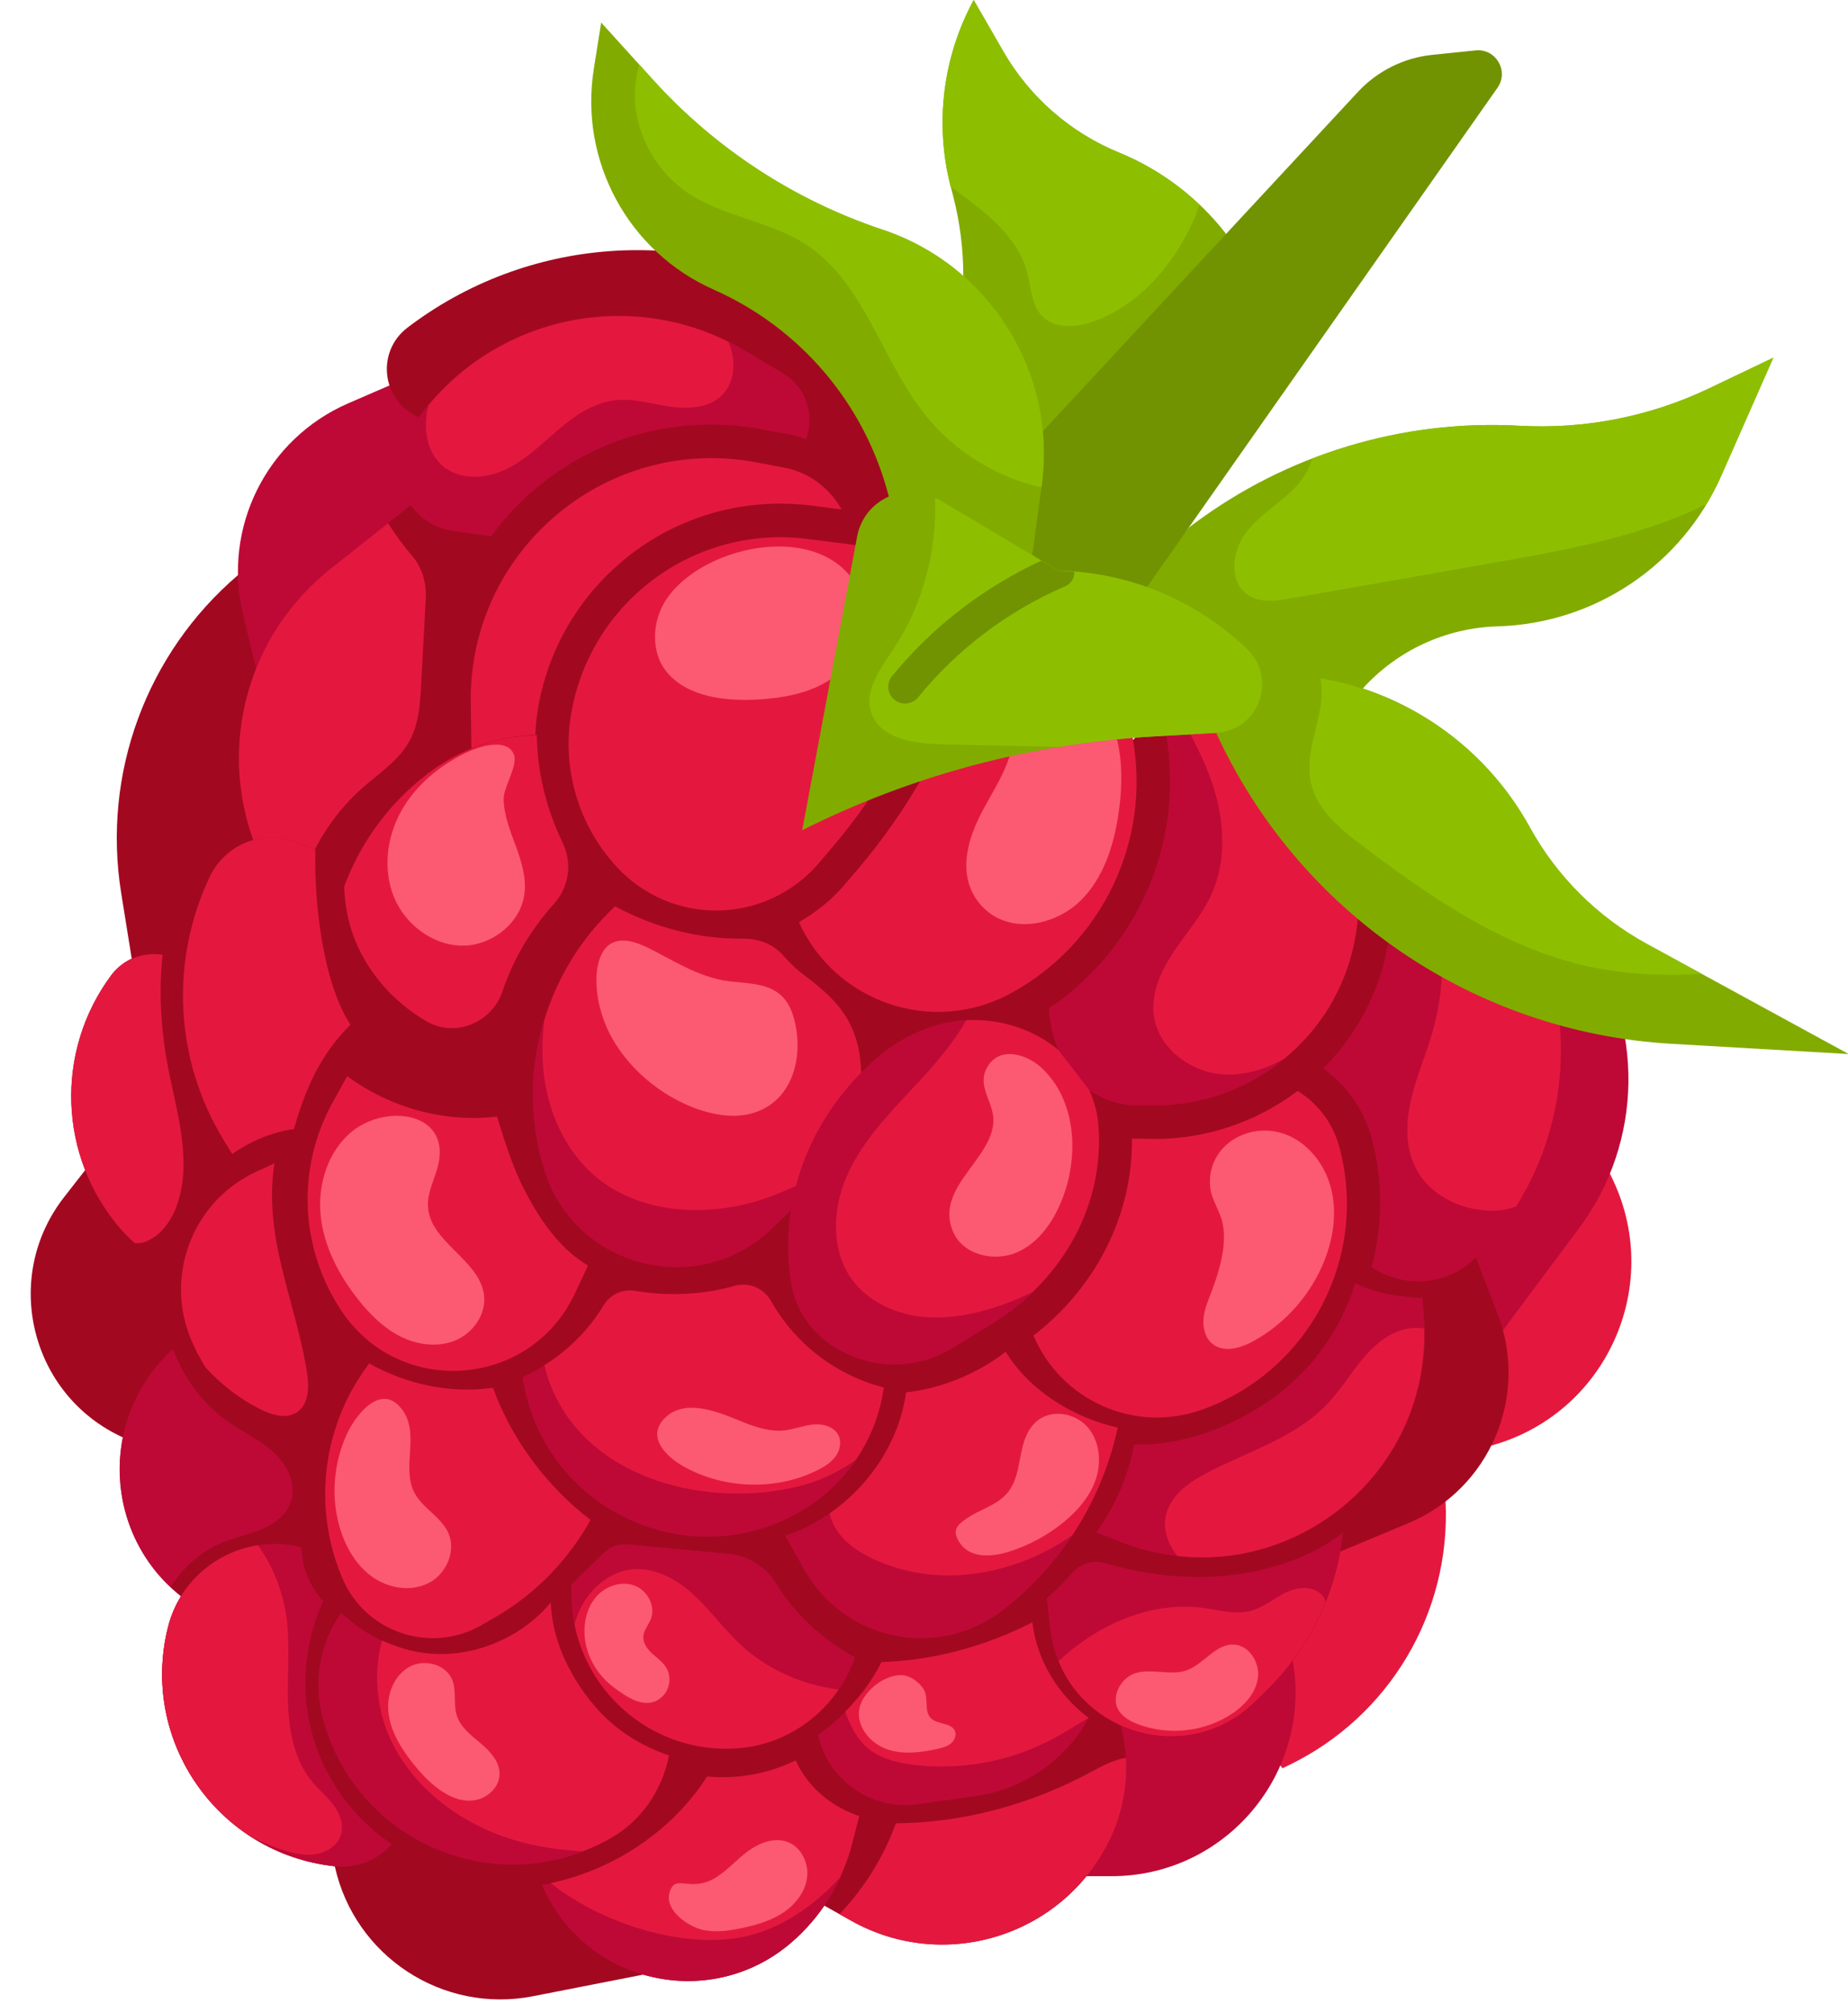 <?xml version="1.0" encoding="UTF-8"?><svg xmlns="http://www.w3.org/2000/svg" xmlns:xlink="http://www.w3.org/1999/xlink" height="59.9" preserveAspectRatio="xMidYMid meet" version="1.0" viewBox="5.0 2.0 55.0 59.9" width="55.0" zoomAndPan="magnify"><g id="change1_1"><path d="M28.211 21.181L26.494 11.045 32.246 12.07 35.758 17.212 32.4 21.181" fill="#a20921"/></g><g id="change2_1"><path d="M40.378,17.703l.128-.096c2.793-2.092,6.235-3.132,9.72-2.936h0c1.945,.109,3.885-.274,5.643-1.114l1.909-.912-1.552,3.52c-1.169,2.651-3.759,4.392-6.655,4.475h0c-1.537,.044-2.985,.714-4.011,1.849l-8.458-.574,3.276-4.211Z" fill="#82ab00"/></g><g id="change2_2"><path d="M33.67,10.215h0c0-.8-.101-1.597-.3-2.371l-.074-.288c-.482-1.872-.238-3.856,.684-5.555h0s.88,1.527,.88,1.527c.783,1.359,1.995,2.419,3.447,3.013h0c1.273,.521,2.365,1.362,3.185,2.421l-6.173,8.251-1.648-6.997Z" fill="#82ab00"/></g><g id="change3_1"><path d="M36.035,14.836l9.378-10.099c.581-.625,1.369-1.018,2.217-1.105l1.286-.132c.604-.062,1.001,.615,.652,1.112l-10.432,14.86h-5.376l2.275-4.636Z" fill="#719301"/></g><g id="change4_1"><path d="M43.168,54.623l.181-.087c2.994-1.442,4.835-4.535,4.674-7.854h0s-5.506,.348-5.506,.348l-1.956,3.973,2.607,3.621Z" fill="#e4183e"/></g><g id="change5_1"><path d="M37.335,57.835h.744c3.404,0,5.984-3.071,5.396-6.424h0s-6.909,.893-6.909,.893l.77,5.531Z" fill="#be0936"/></g><g id="change1_2"><path d="M29.533,58.711l.803,.45c2.781,1.559,6.301,.454,7.693-2.415h0c.493-1.016,.62-2.172,.36-3.271l-.031-.13-.961-1.235-7.863,1.819v4.781Z" fill="#a20921"/></g><g id="change1_3"><path d="M14.964,57.54h0c.59,2.677,3.208,4.394,5.898,3.867l3.286-.644-1.589-5.046-5.605-.824-1.991,2.646Z" fill="#a20921"/></g><g id="change1_4"><path d="M20.803,57.461l.45,.894c1.378,2.739,4.961,3.458,7.289,1.462h0c.883-.757,1.512-1.767,1.802-2.893l.387-1.505-.727-4.052-6.583,.427-2.619,5.667Z" fill="#a20921"/></g><g id="change1_5"><path d="M7.534,36.823l-.628,.806c-1.861,2.388-1.004,5.888,1.75,7.147h0s4.638-2.666,4.638-2.666l-.364-2.582-5.395-2.705Z" fill="#a20921"/></g><g id="change1_6"><path d="M10.388,49.508h0c-2.474-1.964-2.428-5.736,.093-7.639l.16-.121,6.371,2.264-.057,5.495h-6.567Z" fill="#a20921"/></g><g id="change1_7"><path d="M14.95,48.295l-.961-.246c-1.759-.451-3.549,.616-3.99,2.378h0c-.847,3.386,1.494,6.74,4.965,7.113h0c.825,.089,1.607-.336,1.991-1.047l-.264-6.985-1.741-1.213Z" fill="#a20921"/></g><g id="change1_8"><path d="M15.521,49.551l-.067,.074c-.837,.917-1.164,2.19-.871,3.396h0c.921,3.802,5.247,5.64,8.623,3.664h0c1.034-.605,1.703-1.682,1.787-2.877l.004-.06-2.601-7.566-6.874,3.369Z" fill="#a20921"/></g><g id="change1_9"><path d="M29.285,53.054h0c0,1.62,1.434,2.864,3.037,2.637l1.723-.244c1.532-.217,2.85-1.193,3.507-2.594h0s.757-4.981,.757-4.981l-9.024,.328v4.855Z" fill="#a20921"/></g><g id="change1_10"><path d="M22.005,48.142v1.285c0,2.648,2.224,4.752,4.867,4.606h0c1.713-.095,3.178-1.265,3.648-2.915l.211-.741-.394-2.771-8.695-2.049,.361,2.585Z" fill="#a20921"/></g><g id="change4_2"><path d="M49.381,45.021h0c3.386-.935,5.12-4.687,3.639-7.872l-.105-.226-4.641,4.284,1.107,3.813Z" fill="#e4183e"/></g><g id="change5_2"><path d="M50.429,29.169c.609-.114,1.276,.104,1.684,.683h0c1.847,2.622,1.798,6.134-.12,8.704l-2.262,3.031-2.33-2.441,3.027-9.977Z" fill="#be0936"/></g><g id="change1_11"><path d="M44.887,48.175l2.02-.842c2.429-1.012,3.611-3.775,2.666-6.231l-.648-1.683-2.933-.524-3.475,6.732,2.37,2.548Z" fill="#a20921"/></g><g id="change1_12"><path d="M36.063,48.795l.198,1.693c.347,2.967,3.951,4.242,6.087,2.153l.353-.346c1.478-1.446,2.311-3.427,2.311-5.494h0s-8.507-.618-8.507-.618l-.441,2.613Z" fill="#a20921"/></g><g id="change1_13"><path d="M8.92,30.528l-.314-1.954c-.569-3.544,.748-7.128,3.477-9.459h0s5.395,3.931,5.395,3.931l-4.089,7.859-4.469-.377Z" fill="#a20921"/></g><g id="change1_14"><path d="M10.504,30.655c-.693-.471-1.673-.337-2.201,.377h0c-1.673,2.262-1.562,5.38,.267,7.518h0c.489,.571,1.114,1.01,1.817,1.275h0s4.02-2.679,4.02-2.679l-3.904-6.491Z" fill="#a20921"/></g><g id="change1_15"><path d="M14.383,36.066l-1.739,.796c-1.851,.847-2.727,2.985-2.003,4.887h0c.691,1.816,2.243,3.168,4.137,3.603h0s3.093-2.777,3.093-2.777l-3.488-6.509Z" fill="#a20921"/></g><g id="change1_16"><path d="M37.112,47.395l1.198,.477c4.572,1.819,9.464-1.795,9.069-6.7l-.084-1.038-2.408-4.487-8.866,6.62,1.091,5.128Z" fill="#a20921"/></g><g id="change1_17"><path d="M28.151,47.315l.8,1.416c1.189,2.104,3.965,2.67,5.882,1.198h0c1.902-1.46,3.146-3.577,3.525-5.892l-2.044-4.212-7.029,.883-1.135,6.606Z" fill="#a20921"/></g><g id="change1_18"><path d="M16.291,42.143l-.443,.629c-1.277,1.815-1.525,4.162-.654,6.204h0c.689,1.615,2.637,2.261,4.155,1.378l.43-.25c1.352-.786,2.427-1.967,3.084-3.38l-.757-6.223-5.815,1.641Z" fill="#a20921"/></g><g id="change1_19"><path d="M20.404,42.31l.207,.996c.754,3.627,4.781,5.512,8.05,3.768h0c1.655-.883,2.688-2.606,2.688-4.482h0s-1.16-5.559-1.16-5.559l-8.997-.232-.788,5.508Z" fill="#a20921"/></g><g id="change1_20"><path d="M22.813,38.999l-.706,1.503c-1.315,2.798-5.175,3.105-6.915,.55h0c-1.27-1.864-1.38-4.286-.283-6.257l.888-1.597,4.163-1.702,4.19,3.607-1.336,3.897Z" fill="#a20921"/></g><g id="change5_3"><path d="M12.625,21.897l-.39-1.612c-.623-2.577,.698-5.228,3.131-6.283l1.23-.533,3.744-.339-3.107,8.722-4.608,.044Z" fill="#be0936"/></g><g id="change1_21"><path d="M24.552,20.76c-1.636,3.952-3.355,7.815-4.991,11.766-2.425-1.641-6.027-2.774-7.022-5.528-1.047-2.897-.129-6.144,2.29-8.064l2.395-1.901c1.885,0,3.52-.666,5.397-.488l1.931,4.214Z" fill="#a20921"/></g><g id="change4_3"><path d="M15.807,25.43c.493-.431,1.067-.805,1.381-1.379,.279-.51,.316-1.112,.347-1.692l.136-2.543c.025-.466-.109-.936-.416-1.288-.261-.3-.493-.623-.706-.959l-1.721,1.366c-2.419,1.919-3.337,5.167-2.29,8.064,.26,.721,.702,1.328,1.252,1.865,.301-1.316,.999-2.544,2.016-3.433Z" fill="#e4183e"/></g><g id="change1_22"><path d="M29.607 36.066L28.275 30.4 36.063 29.992 39.338 32.201 37.908 36.066" fill="#a20921"/></g><g id="change1_23"><path d="M27.914,12.879l1.421-.584c.623-.256,.672-1.118,.083-1.444h0c-3.914-2.162-8.736-1.809-12.293,.901h0c-.95,.724-.76,2.204,.341,2.665h0s10.447-1.538,10.447-1.538Z" fill="#a20921"/></g><g id="change1_24"><path d="M45.086,26.429h0c.915-.93,2.425-.893,3.293,.081l.874,.98c3.064,3.437,2.92,8.665-.328,11.929h0c-1.178,1.184-3.171,.86-3.913-.637h0s-4.198-4.315-4.198-4.315l4.271-8.039Z" fill="#a20921"/></g><g id="change5_4"><path d="M49.253,27.49l-.874-.98c-.63-.707-1.598-.913-2.432-.621,.171,.461,.303,.941,.36,1.448l.08,.717c.169,1.524-.171,3.089-.958,4.406-.294,.492-.649,.935-1.045,1.333,.684,.501,1.207,1.218,1.437,2.064,.354,1.299,.33,2.621,.006,3.852,.926,.629,2.232,.58,3.099-.291,3.248-3.263,3.391-8.492,.328-11.929Z" fill="#be0936"/></g><g id="change4_4"><path d="M49.253,27.49l-.874-.98c-.512-.575-1.245-.801-1.95-.715,1.405,1.992,1.877,4.629,1.19,6.972-.191,.651-.464,1.278-.619,1.938-.155,.661-.183,1.38,.105,1.994,.432,.921,1.531,1.415,2.544,1.317,.161-.016,.313-.064,.468-.103,2.025-3.213,1.764-7.475-.864-10.423Z" fill="#e4183e"/></g><g id="change1_25"><path d="M35.464,40.708l.046,.241c.464,2.405,2.964,3.828,5.269,3.001h0c3.193-1.147,4.968-4.556,4.077-7.829h0c-.305-1.121-1.269-1.938-2.424-2.056h0s-3.911-1.465-3.911-1.465l-3.057,3.216v4.893Z" fill="#a20921"/></g><g id="change1_26"><path d="M28.325,15.913h0c1.045-.647,1.032-2.171-.022-2.802l-1.119-.669c-3.458-2.068-7.936-.971-10.046,2.462h0c-.721,1.173-.003,2.701,1.36,2.895l2.258,.321,7.568-2.207Z" fill="#a20921"/></g><g id="change1_27"><path d="M38.719,24.027l.052-.057c.715-.786,1.808-1.107,2.834-.832h0c2.005,.536,3.477,2.247,3.707,4.31l.08,.717c.147,1.317-.142,2.645-.822,3.782h0c-1.094,1.829-3.069,2.949-5.2,2.949h-.503c-1.005,0-1.914-.595-2.317-1.516h0c-.368-.842-.449-1.781-.232-2.673h0s2.401-6.68,2.401-6.68Z" fill="#a20921"/></g><g id="change5_5"><path d="M45.392,28.165l-.08-.717c-.23-2.063-1.702-3.774-3.707-4.31-.694-.186-1.411-.079-2.029,.24,.044,.159,.099,.312,.128,.476,.558,3.197-.841,6.37-3.49,8.158,.035,.469,.145,.932,.336,1.369,.402,.921,1.312,1.516,2.317,1.516h.503c2.132,0,4.106-1.12,5.2-2.949,.68-1.137,.969-2.465,.822-3.782Z" fill="#be0936"/></g><g id="change4_5"><path d="M44.57,31.947c.68-1.137,.969-2.465,.822-3.782l-.08-.717c-.23-2.063-1.702-3.774-3.707-4.31-.524-.14-1.061-.113-1.559,.046,.426,.718,.821,1.455,1.072,2.249,.326,1.033,.387,2.19-.059,3.178-.279,.618-.737,1.134-1.115,1.696-.378,.562-.688,1.222-.606,1.895,.114,.934,1.004,1.65,1.939,1.758,.668,.077,1.333-.114,1.926-.443,.534-.437,1.003-.959,1.368-1.569Z" fill="#e4183e"/></g><g id="change1_28"><path d="M30.363,18.209h0c-.075-1.141-.914-2.085-2.037-2.296l-.82-.154c-4.453-.834-8.555,2.618-8.494,7.148l.019,1.37,6.308,3.794,5.025-9.863" fill="#a20921"/></g><g id="change4_6"><path d="M21.028,22.987c.639-3.477,3.664-6,7.193-6,.309,0,.62,.02,.934,.059l.891,.114c-.354-.635-.97-1.107-1.721-1.247l-.82-.154c-4.453-.834-8.555,2.618-8.494,7.148l.019,1.37,2.056,1.237c-.182-.823-.213-1.681-.058-2.527Z" fill="#e4183e"/></g><g id="change1_29"><path d="M20.857,34.398l-2.453-.048c-2.144-.042-3.802-1.892-3.611-4.028h0c.196-2.184,1.341-4.172,3.131-5.438h0c1.163-.823,2.597-1.166,4.004-.963l3.652,2.786,.914,5.846-5.637,1.844Z" fill="#a20921"/></g><g id="change1_30"><path d="M24.013,28.373c-2.629,1.905-3.786,5.292-2.82,8.429h0c.906,2.943,4.604,3.885,6.808,1.735l.539-.526,2.417-4.402c.033-.706-.072-1.423-.323-2.111l.716-3.261-3.629-1.595-3.708,1.731Z" fill="#a20921"/></g><g id="change1_31"><path d="M33.08,20.821l.245-.077c2.421-.76,4.957,.784,5.394,3.283h0c.53,3.03-.933,6.06-3.634,7.531h0c-2.47,1.345-5.556,.145-6.469-2.514l-.189-.551,4.654-7.671Z" fill="#a20921"/></g><g id="change4_7"><path d="M38.719,24.027h0c-.393-2.246-2.482-3.705-4.658-3.428,.016,.404-.02,.811-.147,1.206-.725,2.24-1.867,4.284-3.395,6.075l-.39,.457c-.385,.451-.846,.818-1.352,1.104,1.072,2.378,3.965,3.394,6.308,2.118,2.702-1.471,4.164-4.501,3.634-7.531Z" fill="#e4183e"/></g><g id="change6_1"><path d="M34.123,26.366c-.295,.619-.489,1.339-.269,1.988,.121,.358,.366,.672,.683,.877,.804,.519,1.939,.242,2.622-.428s.989-1.637,1.129-2.584c.14-.943,.134-1.937-.239-2.814-.299-.704-.873-1.333-1.602-1.598-.494-.179-1.577-.292-1.7,.406-.089,.504,.434,1.11,.414,1.66-.033,.908-.662,1.702-1.038,2.492Z" fill="#fb5a72"/></g><g id="change4_8"><path d="M29.369,27.686l.389-.456c1.434-1.682,2.523-3.631,3.204-5.734h0c.477-1.475-.503-3.02-2.041-3.216l-1.892-.241c-3.33-.425-6.411,1.827-7.017,5.129h0c-.309,1.685,.201,3.417,1.376,4.665h0c.872,.926,2.131,1.385,3.394,1.236h0c1.006-.118,1.93-.612,2.587-1.383Z" fill="#e4183e"/></g><g id="change6_2"><path d="M26.812,18.482c-.834,.264-1.582,.751-1.987,1.364-.42,.635-.466,1.563,.016,2.149,.627,.762,1.772,.872,2.69,.823,1.036-.055,2.145-.297,2.798-1.177,.41-.553,.562-1.332,.289-1.97-.613-1.431-2.343-1.653-3.806-1.189Z" fill="#fb5a72"/></g><g id="change1_32"><path d="M15.501,27.755l-1.623-.676c-1.006-.419-2.164,.025-2.632,1.009h0c-1.195,2.511-1.043,5.456,.405,7.83l.675,1.107,5.21-.202-2.035-9.068Z" fill="#a20921"/></g><g id="change2_3"><path d="M31.453,16.778h0c-.702-2.742-2.622-5.011-5.21-6.158h0c-2.54-1.125-4.005-3.818-3.571-6.562l.22-1.387,1.551,1.712c1.854,2.046,4.203,3.579,6.822,4.452h0c3.201,1.067,5.19,4.26,4.738,7.603l-.282,2.082-4.268-1.742Z" fill="#82ab00"/></g><g id="change2_4"><path d="M42.493,21.913l1.535,.217c2.752,.388,5.16,2.05,6.499,4.485h0c.807,1.468,2.018,2.674,3.489,3.477l6.005,3.276-5.277-.305c-5.879-.34-11.09-3.899-13.547-9.251h0s1.297-1.898,1.297-1.898Z" fill="#82ab00"/></g><g id="change5_6"><path d="M30.12,32.171c-.337-.499-.824-.874-1.303-1.24-.187-.143-.364-.337-.542-.53-.296-.322-.725-.469-1.162-.464-1.324,.015-2.641-.332-3.805-.962-2.115,1.965-2.987,4.993-2.115,7.828,.906,2.943,4.604,3.885,6.807,1.735l.539-.526,2.085-3.797c.031-.723-.103-1.448-.505-2.043Z" fill="#be0936"/></g><g id="change4_9"><path d="M21.23,34.273c.18,1.022,.659,2.009,1.44,2.692,1.331,1.166,3.338,1.275,5.021,.728,.464-.151,.907-.35,1.338-.574l1.596-2.906c.031-.723-.103-1.448-.505-2.043-.337-.499-.824-.874-1.303-1.24-.187-.143-.364-.337-.542-.53-.296-.322-.725-.469-1.162-.464-1.324,.015-2.641-.332-3.805-.962-1.009,.937-1.724,2.12-2.113,3.405-.07,.632-.074,1.269,.036,1.894Z" fill="#e4183e"/></g><g id="change5_7"><path d="M36.495,33.245c-1.012-.84-2.513-1.162-3.924-.637h0c-.513,.191-.983,.464-1.39,.805h0c-2.054,1.727-3.039,4.264-2.632,6.781h0c.332,2.056,2.914,3.089,4.805,1.922l1.192-.735c2.123-1.309,3.321-3.546,3.146-5.873h0c-.029-.382-.124-.74-.274-1.07l-.923-1.194Z" fill="#be0936"/></g><g id="change6_3"><path d="M25.37,30.769c-.373-.181-.739-.394-1.102-.571-.368-.18-.758-.289-1.064-.128-.582,.307-.608,1.615-.058,2.691,.856,1.674,2.871,2.667,4.109,2.402,1.354-.289,1.703-1.756,1.356-2.917-.297-.996-1.103-.952-1.917-1.045-.432-.05-.883-.218-1.324-.432Z" fill="#fb5a72"/></g><g id="change5_8"><path d="M26.168,14.635c.506,0,1.018,.048,1.521,.142l.819,.153c.168,.031,.324,.093,.483,.147,.252-.698,.029-1.537-.688-1.966l-1.119-.669c-3.458-2.068-7.936-.971-10.046,2.462-.721,1.173-.003,2.701,1.36,2.895l1.117,.159c.228-.307,.471-.606,.745-.884,1.552-1.573,3.614-2.44,5.807-2.44Z" fill="#be0936"/></g><g id="change4_10"><path d="M18.283,15.948c.527,.359,1.253,.279,1.823-.006s1.029-.746,1.515-1.159c.486-.413,1.039-.795,1.672-.871,.534-.064,1.066,.098,1.598,.181,.532,.083,1.129,.07,1.539-.279,.457-.39,.496-1.09,.245-1.642-3.066-1.524-6.764-.715-8.923,1.891-.185,.686-.05,1.49,.531,1.885Z" fill="#e4183e"/></g><g id="change4_11"><path d="M30.189,37.034c-.411,.96-.46,2.14,.137,2.998,.467,.672,1.272,1.058,2.084,1.151,.813,.093,1.636-.08,2.409-.347,.307-.106,.604-.241,.899-.377,1.372-1.315,2.112-3.1,1.973-4.951-.029-.382-.124-.74-.274-1.07l-.923-1.194c-.73-.606-1.716-.936-2.737-.88-.452,.8-1.087,1.487-1.72,2.159-.716,.761-1.437,1.549-1.848,2.51Z" fill="#e4183e"/></g><g id="change6_4"><path d="M33.374,38.676c.299,.672,1.222,.888,1.895,.593s1.114-.962,1.371-1.651c.483-1.294,.368-2.917-.652-3.849-.403-.369-1.151-.629-1.543-.106-.36,.479-.058,.896,.076,1.365,.378,1.318-1.789,2.207-1.147,3.649Z" fill="#fb5a72"/></g><g id="change4_12"><path d="M38.69,35.883c.022,2.263-1.059,4.418-2.931,5.863,.803,1.906,2.985,2.934,5.021,2.203,3.193-1.147,4.968-4.555,4.077-7.829h0c-.191-.703-.642-1.286-1.236-1.653-1.209,.91-2.7,1.429-4.249,1.429,0,0-.621-.01-.681-.013Z" fill="#e4183e"/></g><g id="change6_5"><path d="M41.087,40.36c-.102,.275-.228,.546-.264,.837s.036,.616,.265,.799c.337,.269,.837,.124,1.214-.083,.964-.53,1.732-1.408,2.129-2.434,.256-.662,.359-1.399,.19-2.088s-.634-1.322-1.286-1.602c-1.09-.467-2.42,.255-2.32,1.515,.032,.399,.283,.703,.368,1.084,.14,.627-.078,1.385-.296,1.971Z" fill="#fb5a72"/></g><g id="change4_13"><path d="M20.509,37.21c-.285-.588-.525-1.356-.717-1.981-1.567,.188-3.19-.267-4.458-1.202l-.426,.767c-1.096,1.971-.987,4.393,.283,6.257,1.741,2.556,5.6,2.249,6.915-.55l.393-.835c-.227-.144-.444-.302-.638-.487-.579-.553-1.003-1.249-1.353-1.97Z" fill="#e4183e"/></g><g id="change6_6"><path d="M15.461,35.685c-.706,.587-1.009,1.568-.918,2.482s.534,1.763,1.1,2.485c.35,.446,.759,.859,1.264,1.116s1.119,.34,1.642,.124,.919-.768,.859-1.331c-.114-1.066-1.621-1.589-1.671-2.661-.018-.383,.164-.742,.272-1.109,.5-1.695-1.504-1.973-2.549-1.106Z" fill="#fb5a72"/></g><g id="change5_9"><path d="M27.95,40.725c-.219-.39-.665-.58-1.095-.456-.939,.271-1.988,.311-2.953,.148-.369-.062-.744,.107-.936,.428-.563,.94-1.424,1.688-2.42,2.143l.066,.318c.754,3.627,4.782,5.512,8.05,3.768,1.447-.772,2.418-2.186,2.64-3.783-1.408-.357-2.638-1.295-3.351-2.565Z" fill="#be0936"/></g><g id="change4_14"><path d="M27.95,40.725c-.219-.39-.665-.58-1.095-.456-.939,.271-1.988,.311-2.953,.148-.369-.062-.744,.107-.936,.428-.434,.725-1.047,1.331-1.761,1.782,.081,.381,.233,.755,.402,1.072,1.33,2.504,4.793,3.196,7.345,2.485,.54-.15,1.042-.41,1.513-.73,.437-.641,.729-1.38,.837-2.163-1.408-.357-2.638-1.295-3.351-2.565Z" fill="#e4183e"/></g><g id="change6_7"><path d="M26.922,44.243c.457,.189,.939,.379,1.431,.324,.289-.032,.565-.148,.855-.175s.625,.067,.75,.33c.095,.201,.038,.448-.095,.627s-.328,.299-.526,.399c-1.239,.625-2.816,.568-4.018-.122-.471-.271-1.056-.826-.584-1.37,.561-.647,1.54-.279,2.187-.012Z" fill="#fb5a72"/></g><g id="change4_15"><path d="M19.673,43.301c-1.265,.179-2.574-.099-3.686-.727l-.14,.198c-1.277,1.815-1.525,4.162-.654,6.204,.689,1.615,2.637,2.261,4.155,1.378l.43-.25c1.182-.687,2.133-1.688,2.798-2.87-1.308-1.001-2.356-2.41-2.904-3.934Z" fill="#e4183e"/></g><g id="change6_8"><path d="M15.127,47.51c.174,.56,.489,1.094,.971,1.429s1.145,.439,1.666,.168,.82-.952,.579-1.488c-.217-.483-.776-.737-1.016-1.21-.185-.365-.151-.798-.123-1.207s.035-.849-.192-1.191c-.617-.929-1.41,.064-1.682,.653-.408,.881-.492,1.915-.203,2.844Z" fill="#fb5a72"/></g><g id="change5_10"><path d="M34.929,42.232c-.855,.659-1.89,1.081-2.961,1.208-.274,1.943-1.741,3.645-3.598,4.262l.581,1.029c1.189,2.104,3.965,2.67,5.882,1.198,1.778-1.364,2.971-3.305,3.429-5.443-1.355-.309-2.62-1.107-3.334-2.255Z" fill="#be0936"/></g><g id="change4_16"><path d="M34.929,42.232c-.855,.659-1.89,1.081-2.961,1.208-.204,1.45-1.074,2.764-2.273,3.595,.209,1.055,1.617,1.58,2.546,1.757,1.588,.303,3.34-.171,4.648-1.09,.011-.008,.02-.018,.031-.025,.639-.97,1.099-2.05,1.343-3.19-1.355-.309-2.62-1.107-3.334-2.255Z" fill="#e4183e"/></g><g id="change6_9"><path d="M35.88,44.275c.428-.343,1.114-.224,1.479,.185s.43,1.028,.259,1.548-.546,.953-.971,1.299c-.48,.39-1.035,.688-1.626,.873-.501,.157-1.179,.215-1.487-.314-.149-.256-.114-.408,.11-.585,.607-.482,1.303-.455,1.584-1.313,.185-.565,.142-1.285,.651-1.692Z" fill="#fb5a72"/></g><g id="change5_11"><path d="M42.866,43.622c-1.17,.833-2.675,1.418-4.111,1.363-.174,.942-.567,1.838-1.123,2.617l.677,.269c4.572,1.819,9.464-1.795,9.069-6.7l-.044-.546c-.708-.019-1.421-.145-1.998-.439-.418,1.374-1.301,2.602-2.471,3.435Z" fill="#be0936"/></g><g id="change4_17"><path d="M46.595,41.625c-.469,.186-.84,.558-1.152,.954-.313,.396-.583,.827-.93,1.193-.952,1.006-2.354,1.415-3.582,2.055-.523,.273-1.061,.643-1.217,1.212-.122,.445,.033,.905,.329,1.268,3.873,.437,7.454-2.667,7.341-6.773-.263-.039-.541-.008-.789,.09Z" fill="#e4183e"/></g><g id="change4_18"><path d="M13.833,44.033c.367-.239,.369-.769,.301-1.201-.194-1.233-.618-2.419-.865-3.643-.17-.842-.235-1.725-.102-2.567l-.523,.239c-1.851,.847-2.727,2.985-2.003,4.887,.128,.336,.295,.651,.478,.952,.469,.504,1.017,.935,1.634,1.241,.339,.168,.762,.297,1.08,.091Z" fill="#e4183e"/></g><g id="change4_19"><path d="M19.958,31.495c.318-.958,.848-1.838,1.53-2.599,.452-.504,.55-1.214,.255-1.823-.483-.996-.753-2.094-.767-3.199-1.087,.031-2.151,.372-3.052,1.009-1.241,.878-2.162,2.107-2.682,3.503,.021,.539,.119,1.074,.319,1.576,.409,1.026,1.189,1.888,2.145,2.437,.852,.49,1.943,.028,2.252-.906Z" fill="#e4183e"/></g><g id="change6_10"><path d="M19.988,25.805c.018,.481,.204,.938,.369,1.39s.313,.93,.251,1.408c-.112,.872-.977,1.548-1.857,1.539s-1.693-.633-2.026-1.446-.217-1.773,.208-2.543,1.133-1.359,1.923-1.746c.34-.166,1.193-.474,1.428,.023,.16,.339-.31,.981-.295,1.374Z" fill="#fb5a72"/></g><g id="change4_20"><path d="M15.43,32.495c-.811-1.239-1.085-3.598-1.046-5.205l-.506-.211c-1.006-.419-2.164,.025-2.632,1.009h0c-1.195,2.511-1.043,5.456,.405,7.83l.259,.424c.549-.381,1.176-.65,1.837-.743,.345-1.206,.792-2.222,1.683-3.105Z" fill="#e4183e"/></g><g id="change4_21"><path d="M10.279,37.825c.447-1.32-.03-2.747-.288-4.116-.205-1.085-.268-2.2-.153-3.296-.563-.083-1.161,.115-1.534,.62-1.673,2.262-1.562,5.38,.267,7.518,.138,.161,.289,.308,.447,.447,.088-.003,.177,0,.26-.028,.499-.165,.833-.647,1.002-1.145Z" fill="#e4183e"/></g><g id="change5_12"><path d="M37.906,48.523c-.373-.11-.761,.011-1.014,.306-.227,.265-.476,.511-.738,.741l.107,.917c.347,2.967,3.951,4.242,6.087,2.153l.353-.346c1.284-1.257,2.08-2.918,2.267-4.688-.563,.451-1.251,.775-1.945,.985-1.659,.503-3.452,.425-5.117-.069Z" fill="#be0936"/></g><g id="change4_22"><path d="M43.296,49.38c-.369,.171-.685,.459-1.078,.562-.443,.116-.907-.021-1.36-.085-1.584-.226-3.174,.473-4.351,1.579,.913,2.265,3.951,3.055,5.842,1.205l.353-.346c.767-.751,1.356-1.648,1.748-2.624-.015-.044-.023-.091-.049-.132-.22-.342-.736-.331-1.104-.159Z" fill="#e4183e"/></g><g id="change6_11"><path d="M38.78,51.798c.245-.081,.51-.06,.767-.041s.522,.037,.766-.048c.509-.178,.854-.78,1.394-.768,.465,.011,.794,.534,.731,.994s-.412,.834-.803,1.086c-.798,.514-1.838,.63-2.73,.305-.215-.079-.429-.187-.57-.367-.317-.402,0-1.016,.446-1.163Z" fill="#fb5a72"/></g><g id="change5_13"><path d="M28.094,49.119c-.307-.497-.825-.824-1.407-.878l-2.812-.262c-.202-.019-.413-.036-.602,.037-.162,.063-.291,.187-.415,.308-.284,.276-.569,.552-.853,.828v.276c0,2.648,2.224,4.752,4.867,4.606,1.641-.091,3.045-1.174,3.574-2.715-.957-.513-1.782-1.276-2.352-2.199Z" fill="#be0936"/></g><g id="change4_23"><path d="M25.625,49.443c-.498-.453-1.144-.808-1.813-.739-.677,.07-1.256,.577-1.549,1.191-.068,.143-.12,.291-.163,.442,.44,2.202,2.44,3.826,4.772,3.697,1.272-.07,2.396-.741,3.086-1.755-1.095-.134-2.15-.607-2.952-1.365-.489-.463-.884-1.018-1.381-1.47Z" fill="#e4183e"/></g><g id="change6_12"><path d="M22.397,50.636c-.021-.41,.092-.84,.37-1.142s.736-.452,1.12-.307,.634,.614,.484,.996c-.069,.175-.21,.326-.224,.514-.015,.198,.117,.377,.262,.511s.315,.25,.419,.419c.163,.265,.114,.641-.111,.857-.466,.446-1.054,.027-1.452-.27-.497-.371-.836-.952-.868-1.577Z" fill="#fb5a72"/></g><g id="change5_14"><path d="M35.723,50.282c-1.382,.706-2.936,1.135-4.487,1.181-.433,.867-1.094,1.61-1.887,2.166,.291,1.327,1.566,2.262,2.974,2.062l1.723-.244c1.427-.202,2.662-1.068,3.356-2.318-.908-.677-1.546-1.719-1.678-2.846Z" fill="#be0936"/></g><g id="change4_24"><path d="M32.205,54.522c1.361,.163,2.768-.085,3.991-.703,.412-.208,.805-.457,1.201-.696-.905-.677-1.542-1.717-1.673-2.841-1.382,.706-2.936,1.135-4.487,1.181-.274,.549-.648,1.041-1.081,1.474,.144,.39,.32,.771,.625,1.047,.383,.347,.913,.477,1.425,.539Z" fill="#e4183e"/></g><g id="change6_13"><path d="M30.569,52.89c-.07,.509,.337,.991,.821,1.163s1.019,.103,1.52-.01c.136-.031,.277-.067,.386-.155s.178-.241,.126-.371c-.106-.266-.541-.184-.73-.399-.196-.223-.048-.583-.197-.837-.122-.21-.4-.419-.65-.43-.538-.023-1.202,.512-1.275,1.039Z" fill="#fb5a72"/></g><g id="change5_15"><path d="M22.839,52.931c-.801-.862-1.412-2.06-1.449-3.236-.814,.973-2.08,1.552-3.348,1.53-1.074-.019-2.113-.485-2.885-1.23-.614,.873-.83,1.975-.576,3.027,.921,3.802,5.247,5.64,8.623,3.664,.905-.53,1.504-1.428,1.703-2.444-.783-.261-1.506-.705-2.068-1.31Z" fill="#be0936"/></g><g id="change4_25"><path d="M24.908,54.241c-.783-.261-1.506-.705-2.068-1.31-.801-.862-1.412-2.06-1.449-3.236-.814,.973-2.08,1.552-3.348,1.53-.581-.01-1.147-.16-1.671-.406-.266,.969-.17,2.048,.261,2.965,.624,1.328,1.856,2.312,3.229,2.827,.792,.297,1.63,.437,2.476,.483,.294-.113,.585-.242,.868-.408,.905-.53,1.504-1.428,1.703-2.444Z" fill="#e4183e"/></g><g id="change6_14"><path d="M17.047,54.147c-.276-.4-.49-.863-.495-1.35s.234-.994,.669-1.211,1.052-.049,1.237,.401c.137,.333,.027,.723,.137,1.067,.113,.353,.431,.591,.714,.83s.566,.546,.559,.916c-.006,.36-.311,.671-.661,.757-.876,.214-1.721-.773-2.161-1.409Z" fill="#fb5a72"/></g><g id="change5_16"><path d="M14.482,54.183c-.575-1.455-.509-3.116,.136-4.541-.415-.422-.626-1.006-.653-1.597-1.752-.435-3.527,.628-3.966,2.382h0c-.847,3.387,1.494,6.74,4.965,7.113,.655,.07,1.273-.191,1.696-.653-.971-.66-1.746-1.611-2.178-2.704Z" fill="#be0936"/></g><g id="change4_26"><path d="M14.405,57.18c.333-.055,.657-.274,.747-.599,.083-.299-.045-.621-.231-.869-.187-.248-.43-.448-.629-.687-.548-.66-.704-1.561-.724-2.419-.02-.858,.074-1.723-.057-2.57-.114-.735-.405-1.441-.833-2.05-1.263,.195-2.349,1.122-2.678,2.44h0c-.624,2.498,.488,4.973,2.506,6.253,.294,.143,.595,.272,.907,.372,.321,.103,.661,.183,.993,.128Z" fill="#e4183e"/></g><g id="change5_17"><path d="M11.654,47.891c.376-.148,.777-.227,1.147-.387,.371-.16,.724-.425,.856-.807,.178-.514-.101-1.088-.499-1.459s-.903-.603-1.35-.913c-.762-.529-1.337-1.304-1.66-2.174-2.082,1.881-2.116,5.156-.071,7.081,.373-.596,.92-1.083,1.575-1.341Z" fill="#be0936"/></g><g id="change5_18"><path d="M28.68,54.391c-.812,.397-1.735,.565-2.635,.48-1.094,1.698-2.932,2.889-4.92,3.23l.128,.255c1.378,2.739,4.961,3.458,7.289,1.462,.883-.757,1.512-1.767,1.802-2.893l.226-.877c-.82-.27-1.537-.866-1.89-1.657Z" fill="#be0936"/></g><g id="change4_27"><path d="M27.575,59.521c.935-.311,1.736-.905,2.419-1.64,.142-.308,.265-.625,.351-.957l.226-.877c-.82-.27-1.537-.866-1.89-1.657-.812,.397-1.735,.565-2.635,.48-1.045,1.622-2.77,2.771-4.654,3.17,1.598,1.276,4.308,2.104,6.184,1.481Z" fill="#e4183e"/></g><g id="change6_15"><path d="M27.272,57.082c.339-.246,.784-.413,1.175-.263,.402,.155,.627,.626,.573,1.054s-.343,.8-.7,1.04-.78,.365-1.201,.457c-.38,.083-.774,.142-1.157,.072-.481-.087-1.305-.648-.983-1.253,.107-.201,.316-.14,.508-.125,.318,.026,.579-.033,.85-.21,.34-.222,.608-.535,.935-.773Z" fill="#fb5a72"/></g><g id="change4_28"><path d="M31.662,56.263c-.362,1.005-.943,1.926-1.676,2.703l.35,.196c2.781,1.559,6.301,.454,7.693-2.415,.369-.761,.532-1.599,.482-2.434-.345,.053-.689,.23-1.005,.401-1.808,.981-3.788,1.525-5.845,1.549Z" fill="#e4183e"/></g><g id="change2_5"><path d="M36.505,18.986l-3.566-2.119c-.972-.577-2.221-.012-2.429,1.099l-1.635,8.741h0c3.265-1.637,6.832-2.587,10.479-2.792l1.843-.104c1.262-.071,1.834-1.611,.924-2.489h0c-1.512-1.457-3.517-2.291-5.616-2.336h0Z" fill="#82ab00"/></g><g id="change7_1"><path d="M31.585,21.326c-.382,.574-.869,1.227-.652,1.882,.255,.772,1.262,.924,2.074,.942,1.172,.026,2.344,.052,3.516,.078,.935-.154,1.88-.26,2.83-.314l1.843-.104c1.262-.071,1.834-1.611,.924-2.489h0c-1.511-1.457-3.517-2.291-5.616-2.336l-3.566-2.12c-.036-.021-.074-.03-.11-.048,.065,1.583-.365,3.187-1.243,4.507Z" fill="#8dbf00"/></g><g id="change3_2"><path d="M36.505,18.987l-.511-.304c-1.715,.796-3.25,1.972-4.445,3.438-.175,.214-.143,.529,.072,.704,.093,.076,.204,.112,.315,.112,.145,0,.289-.063,.388-.184,1.153-1.417,2.648-2.551,4.324-3.282l.059-.026c.179-.079,.269-.245,.269-.425-.157-.012-.313-.029-.472-.032Z" fill="#719301"/></g><g id="change7_2"><path d="M31.265,8.835h0c-2.619-.873-4.969-2.406-6.822-4.452l-.42-.464c-.096,.38-.152,.77-.118,1.161,.089,1.046,.666,2.04,1.53,2.636,1.064,.734,2.455,.849,3.539,1.552,1.758,1.138,2.264,3.462,3.575,5.094,.863,1.075,2.102,1.838,3.445,2.143l.009-.068c.453-3.344-1.537-6.536-4.738-7.603Z" fill="#8dbf00"/></g><g id="change7_3"><path d="M35.572,10.102c.119,.452,.12,.972,.445,1.307,.378,.389,1.02,.338,1.531,.155,1.399-.502,2.431-1.745,3.019-3.11,.05-.117,.083-.239,.128-.357-.687-.652-1.491-1.188-2.391-1.556-1.452-.594-2.664-1.654-3.447-3.013l-.88-1.527c-.92,1.697-1.165,3.68-.685,5.55,.283,.213,.571,.42,.846,.641,.632,.506,1.225,1.128,1.431,1.911Z" fill="#8dbf00"/></g><g id="change7_4"><path d="M44.309,22.985c-.123,.778-.466,1.557-.29,2.325,.181,.793,.866,1.356,1.514,1.847,1.986,1.504,4.093,2.963,6.515,3.551,1.186,.288,2.39,.348,3.598,.273l-1.631-.89c-1.471-.802-2.681-2.009-3.489-3.477-1.295-2.354-3.591-3.974-6.228-4.431,.046,.266,.051,.544,.011,.801Z" fill="#8dbf00"/></g><g id="change7_5"><path d="M57.778,12.644l-1.909,.912c-1.757,.84-3.698,1.223-5.643,1.114-2.119-.119-4.22,.225-6.172,.979-.09,.305-.264,.6-.48,.829-.469,.498-1.094,.843-1.504,1.392-.41,.548-.501,1.45,.067,1.832,.367,.247,.852,.18,1.288,.104,1.972-.346,3.944-.693,5.917-1.039,1.9-.334,3.817-.672,5.608-1.39,.282-.113,.557-.241,.83-.372,.163-.27,.316-.547,.445-.841l1.552-3.52Z" fill="#8dbf00"/></g></svg>